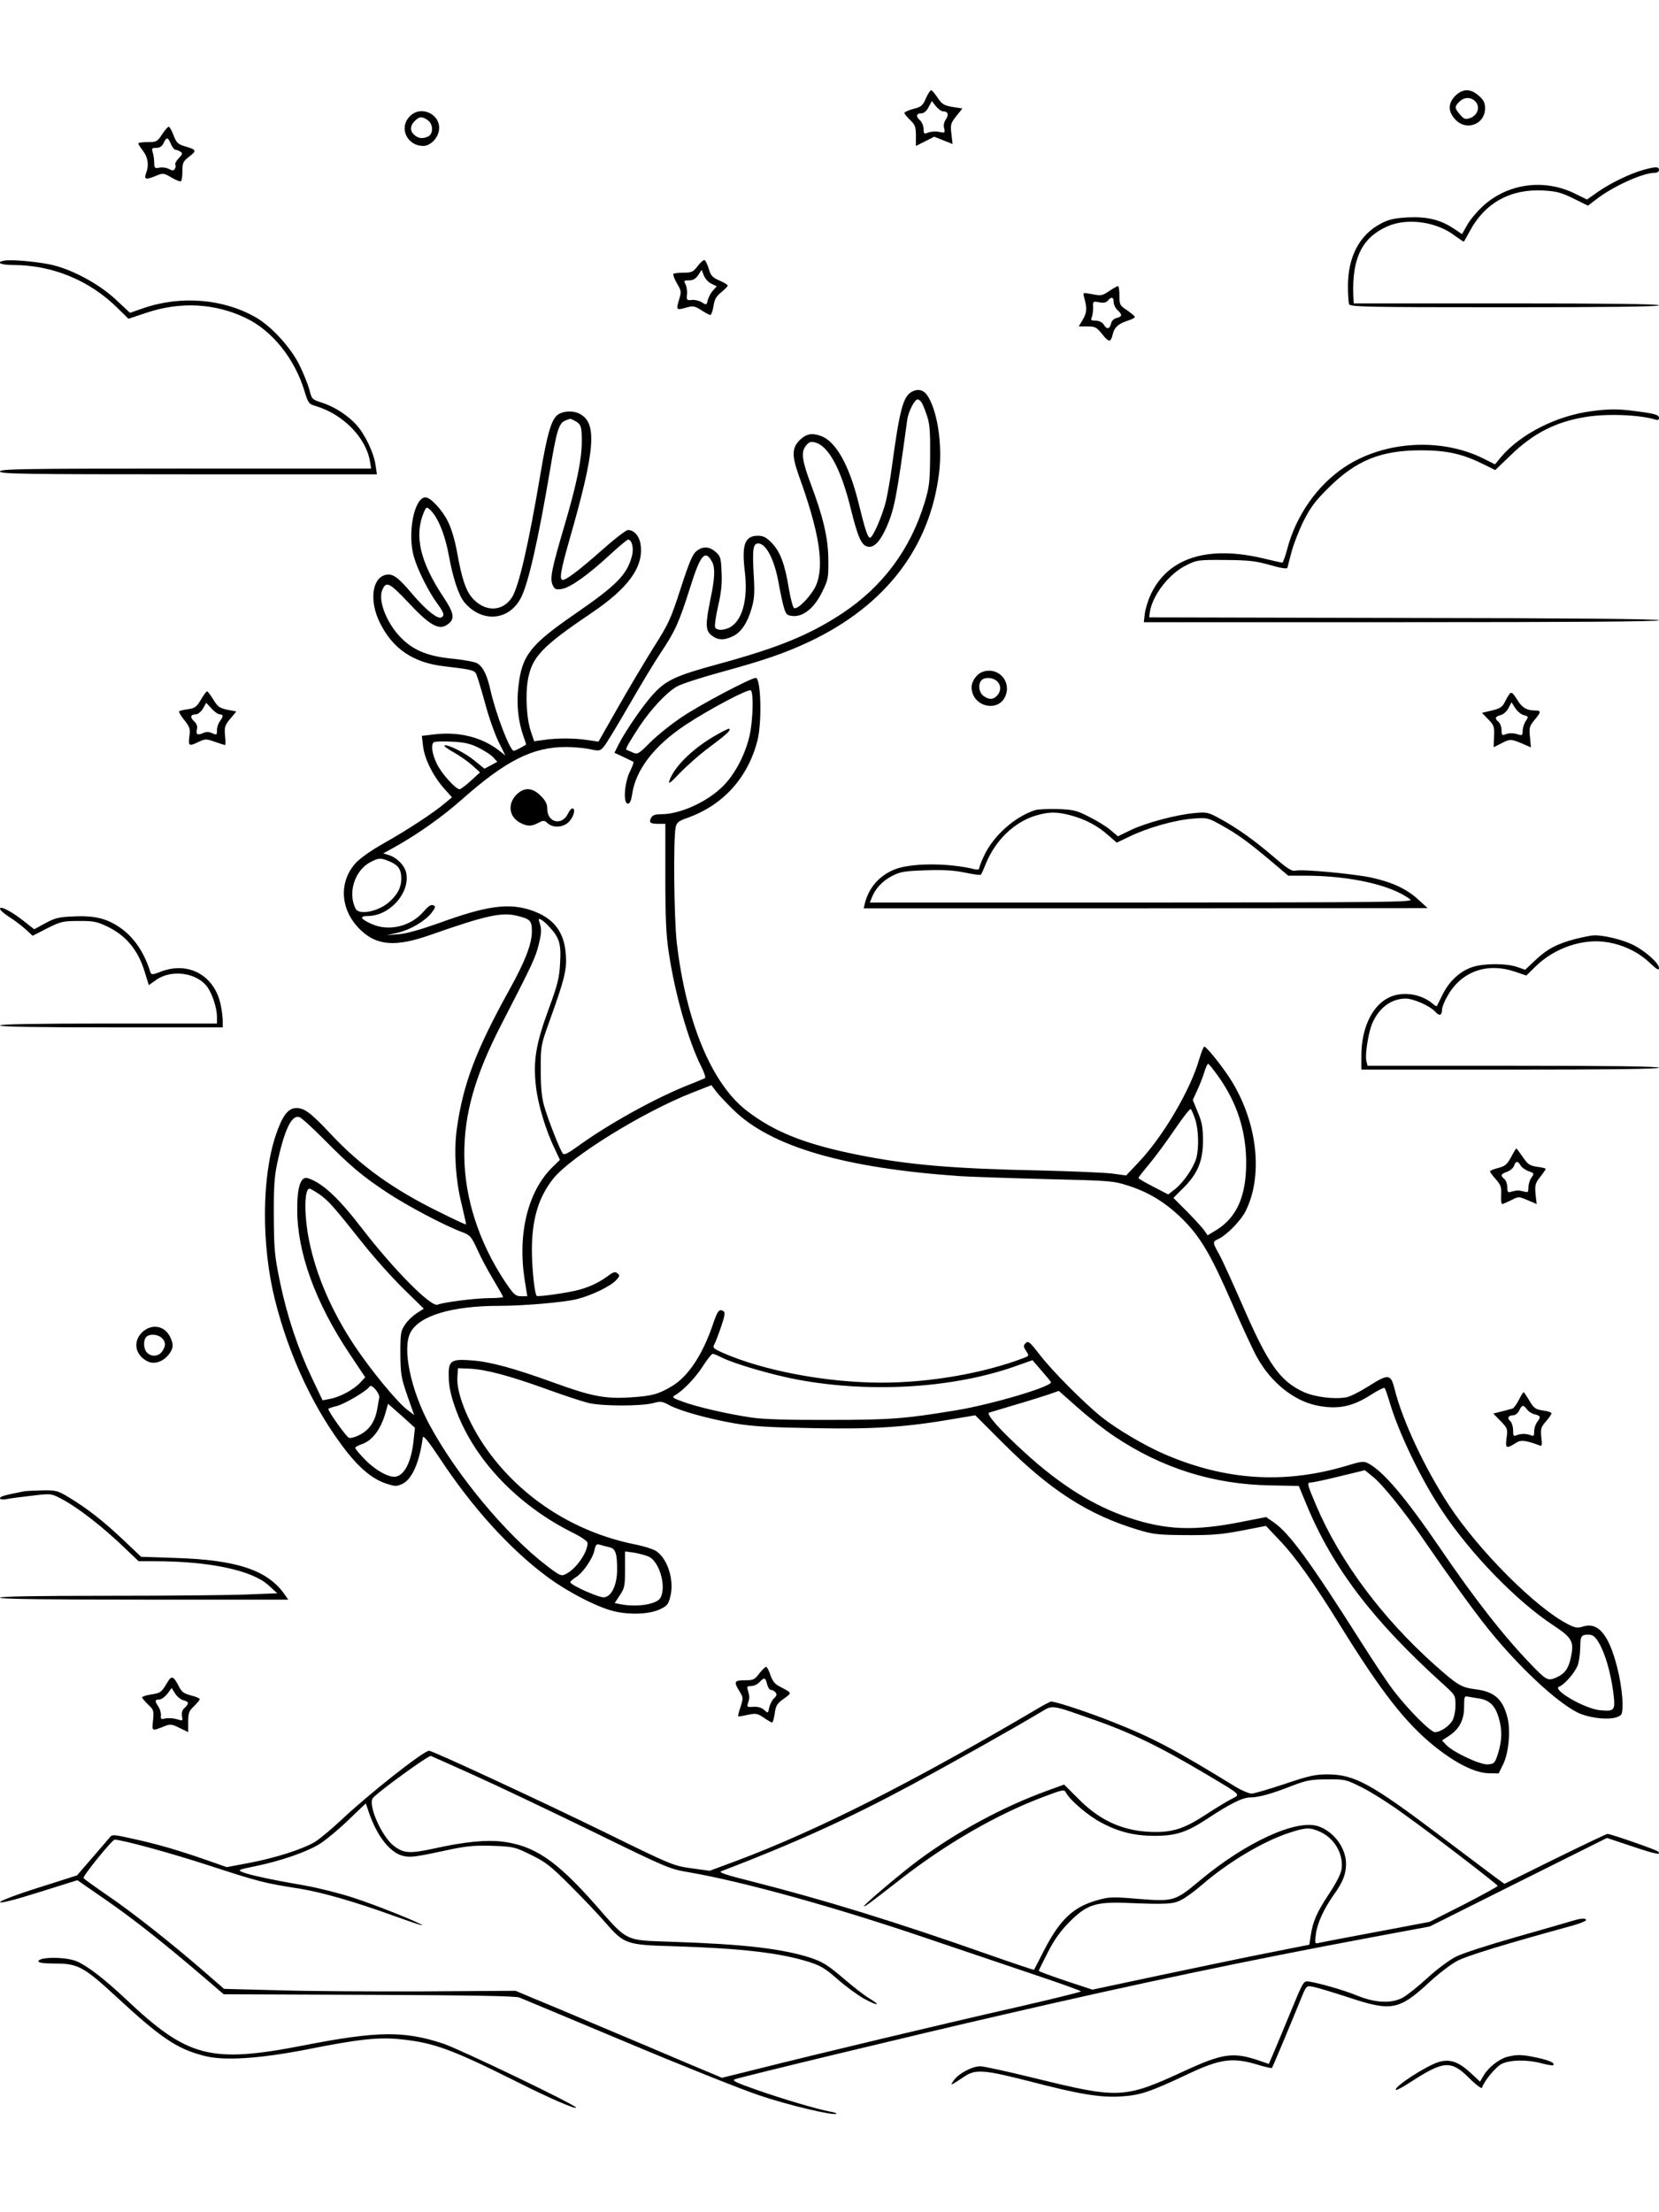 <?xml version="1.0" standalone="no"?>
<!DOCTYPE svg PUBLIC "-//W3C//DTD SVG 20010904//EN"
 "http://www.w3.org/TR/2001/REC-SVG-20010904/DTD/svg10.dtd">
<svg version="1.0" xmlns="http://www.w3.org/2000/svg"
 width="864pt" height="1152pt" viewBox="0 0 864 1152"
 preserveAspectRatio="xMidYMid meet">

<g transform="translate(0,1152) scale(0.1,-0.1)"
fill="#000000" stroke="none">
<path d="M4822 11008 c-16 -38 -25 -45 -65 -55 -26 -7 -47 -17 -47 -21 0 -5
14 -21 30 -37 26 -25 30 -36 30 -82 l0 -53 48 24 47 24 48 -19 48 -19 -6 52
c-6 49 -4 56 25 93 l32 40 -51 8 c-45 8 -55 14 -78 48 -14 21 -29 39 -34 39
-4 0 -17 -19 -27 -42z m90 -68 c25 0 31 -17 14 -42 -10 -13 -13 -31 -9 -46 6
-24 4 -25 -26 -19 -17 4 -42 2 -56 -3 -23 -9 -25 -7 -25 19 0 15 -9 36 -20 46
-22 20 -18 35 10 35 12 0 26 13 36 32 l17 32 21 -27 c12 -15 29 -27 38 -27z"/>
<path d="M7579 11021 c-38 -39 -39 -80 -1 -122 57 -64 156 -27 156 57 0 29 -7
43 -32 65 -43 39 -84 38 -123 0z m106 -31 c25 -28 10 -71 -29 -85 -25 -8 -31
-6 -52 18 -29 34 -30 41 -4 67 26 26 62 26 85 0z"/>
<path d="M2135 10915 c-60 -59 -16 -155 70 -155 35 0 75 39 81 81 13 82 -92
134 -151 74z m93 -21 c28 -20 30 -69 3 -84 -28 -14 -52 -12 -73 7 -24 21 -23
48 2 73 24 24 38 25 68 4z"/>
<path d="M844 10820 c-25 -38 -30 -40 -75 -40 -27 0 -49 -3 -49 -7 0 -3 11
-21 25 -39 26 -34 32 -75 15 -118 -11 -31 0 -33 54 -11 35 15 39 14 80 -10 23
-14 46 -22 49 -18 4 3 7 28 7 53 0 43 4 50 36 75 40 30 37 36 -23 53 -36 11
-44 18 -59 57 -9 25 -21 45 -25 45 -5 0 -21 -18 -35 -40z m46 -50 c7 -16 18
-30 24 -30 6 0 18 -5 26 -10 12 -8 11 -13 -9 -34 -13 -13 -21 -28 -18 -33 3
-5 2 -15 -2 -22 -7 -10 -13 -11 -31 -1 -12 7 -35 10 -49 7 -25 -5 -27 -3 -28
26 0 18 -4 42 -8 55 -6 19 -4 22 19 22 18 0 30 8 38 25 15 33 23 32 38 -5z"/>
<path d="M8558 10635 c-67 -18 -170 -68 -236 -114 l-57 -40 -61 30 c-163 81
-355 54 -485 -68 -28 -26 -64 -69 -78 -95 l-27 -47 -45 30 c-68 45 -138 62
-238 57 -67 -4 -97 -10 -137 -31 -113 -58 -174 -173 -174 -327 0 -43 3 -85 6
-94 6 -14 86 -16 810 -16 529 0 804 3 804 10 0 7 -272 10 -795 10 l-795 0 -2
43 c-7 193 46 300 177 358 103 46 256 25 351 -48 26 -19 47 -33 48 -31 2 2 15
26 31 55 78 146 211 220 381 211 70 -4 94 -10 159 -42 l75 -37 38 29 c87 69
246 142 309 142 14 0 23 6 23 15 0 18 -18 18 -82 0z"/>
<path d="M23 10163 c-49 -9 -20 -23 46 -23 203 0 398 -80 543 -224 l57 -56 93
31 c177 60 358 50 518 -27 137 -65 254 -211 305 -378 20 -66 23 -70 61 -81
142 -43 261 -165 281 -289 l6 -36 -967 0 c-852 0 -966 -2 -966 -15 0 -13 116
-15 981 -15 l982 0 -7 47 c-8 63 -55 161 -100 211 -46 50 -115 95 -182 116
-49 16 -51 18 -63 68 -8 28 -31 86 -53 130 -45 89 -143 197 -222 243 -169 99
-393 118 -590 50 l-69 -24 -75 70 c-90 84 -238 162 -347 183 -77 15 -197 25
-232 19z"/>
<path d="M3634 10135 c-24 -31 -31 -35 -74 -35 -25 0 -50 -3 -53 -6 -3 -4 5
-26 18 -49 24 -40 24 -44 11 -88 -16 -52 -14 -54 44 -37 30 8 39 6 72 -15 21
-14 42 -25 47 -25 5 0 13 20 17 46 5 35 14 51 40 72 19 15 34 31 34 35 0 4
-19 16 -43 26 -36 16 -45 25 -55 59 -7 23 -17 44 -22 47 -5 3 -21 -10 -36 -30z
m72 -93 l27 -13 -20 -22 c-11 -12 -23 -34 -27 -50 -6 -26 -7 -27 -31 -11 -13
8 -37 14 -52 12 -26 -3 -28 -1 -25 29 2 18 -2 41 -8 53 -10 18 -8 20 18 20 21
0 35 8 48 27 l18 28 12 -31 c7 -16 25 -36 40 -42z"/>
<path d="M5776 10004 c-35 -24 -42 -25 -88 -16 -48 9 -49 9 -43 -12 17 -60 16
-83 -5 -119 l-22 -37 45 0 c41 0 48 -4 77 -40 35 -44 45 -44 55 -1 8 36 29 55
78 71 20 6 37 15 37 19 0 5 -18 20 -40 35 -38 25 -40 29 -40 76 0 28 -3 50 -8
50 -4 0 -25 -12 -46 -26z m24 -57 c0 -13 9 -32 20 -42 26 -24 25 -33 -4 -41
-15 -3 -27 -15 -30 -30 -8 -29 -22 -31 -38 -4 -8 12 -24 20 -41 20 -24 0 -28
3 -21 18 4 9 7 32 7 50 -2 33 -1 34 31 28 23 -5 37 -2 46 9 18 22 30 18 30 -8z"/>
<path d="M4747 9479 c-44 -26 -62 -94 -102 -389 -8 -63 -23 -144 -31 -180 -19
-76 -68 -190 -83 -190 -12 0 -25 39 -61 186 -48 192 -117 315 -193 343 -45 17
-75 13 -107 -16 -46 -42 -48 -82 -10 -189 108 -298 134 -469 90 -572 -23 -52
-93 -126 -114 -119 -6 2 -18 46 -27 98 -21 131 -45 194 -88 240 -30 31 -45 39
-74 39 -68 0 -85 -46 -68 -187 16 -132 -8 -237 -64 -281 -32 -25 -83 -29 -91
-8 -3 8 4 58 16 110 16 69 21 117 18 176 -3 75 -6 84 -31 106 -34 29 -66 31
-100 4 -20 -16 -38 -58 -82 -194 -52 -161 -63 -185 -144 -312 -48 -77 -131
-217 -185 -312 l-99 -174 -56 8 c-70 11 -161 11 -227 1 l-52 -7 -16 47 c-24
68 -31 197 -16 277 22 116 73 170 332 345 188 127 268 236 255 349 -5 48 -33
82 -67 82 -9 0 -69 -46 -131 -101 -116 -103 -189 -159 -208 -159 -19 0 -12 46
34 207 135 470 147 610 54 658 -35 19 -90 15 -117 -7 -31 -26 -53 -100 -87
-304 -63 -372 -112 -583 -147 -642 -49 -80 -145 -81 -211 -3 -32 39 -52 99
-76 232 -12 67 -30 127 -49 165 -30 60 -90 124 -116 124 -59 0 -96 -189 -60
-311 20 -69 76 -180 120 -240 36 -49 41 -64 23 -74 -18 -12 -83 40 -152 122
-74 88 -103 109 -140 99 -70 -17 -84 -137 -29 -248 67 -137 175 -210 338 -228
138 -16 153 -20 164 -39 5 -11 26 -79 46 -152 19 -73 52 -164 71 -203 l35 -70
-36 28 c-91 69 -211 98 -341 81 l-58 -7 6 -52 c7 -65 51 -155 108 -220 l43
-48 -35 -29 c-57 -49 -197 -141 -318 -209 -71 -40 -128 -81 -151 -107 -88
-100 -77 -245 27 -345 86 -83 184 -90 363 -27 291 102 374 121 457 99 65 -16
73 -25 73 -81 0 -64 -36 -157 -115 -299 -176 -318 -243 -493 -276 -729 -16
-114 -6 -272 26 -395 13 -55 23 -101 22 -102 -2 -2 -66 28 -142 66 -236 116
-405 237 -560 402 -105 112 -139 138 -181 138 -44 0 -74 -41 -108 -142 -73
-217 -75 -571 -5 -853 75 -302 210 -586 379 -800 70 -87 133 -138 202 -161 47
-15 53 -15 84 -1 50 24 89 113 106 242 2 13 30 -21 89 -110 167 -253 358 -465
552 -611 106 -80 269 -165 357 -185 81 -19 179 -15 233 9 40 18 47 26 57 64
23 83 -10 196 -70 239 -14 11 -68 28 -120 38 -299 62 -563 227 -743 464 -106
139 -181 313 -175 405 l3 47 56 -2 c84 -3 206 -35 395 -103 93 -34 196 -68
229 -76 72 -17 271 -17 335 -1 40 11 49 10 85 -10 56 -30 198 -70 340 -95 96
-16 179 -21 415 -25 313 -6 477 5 727 48 l112 19 143 -143 c249 -249 444 -374
704 -453 80 -24 105 -27 249 -28 131 -1 184 3 289 23 l129 25 71 -75 c80 -83
179 -222 316 -444 214 -346 341 -508 491 -629 110 -88 210 -138 281 -140 l53
-1 23 47 c29 57 40 176 23 243 -25 99 -69 137 -172 149 -69 9 -90 22 -209 128
-272 243 -490 536 -613 823 -50 117 -52 125 -30 125 10 0 77 14 149 32 l132
32 42 -34 c50 -40 165 -182 265 -329 127 -185 256 -364 332 -459 159 -198 354
-381 467 -439 58 -29 164 -42 209 -24 25 10 27 14 27 73 0 35 -9 101 -19 148
-44 198 -103 277 -187 250 -27 -9 -39 -8 -76 11 -166 83 -468 385 -624 624
-125 192 -240 438 -280 598 -21 84 -31 85 -139 17 -43 -27 -94 -53 -112 -56
-63 -12 -165 1 -223 27 -124 57 -185 144 -317 447 -52 119 -107 240 -123 269
-36 64 -36 67 -5 81 43 20 116 94 142 145 90 180 64 448 -67 668 -39 67 -136
189 -148 189 -4 0 -16 -30 -27 -67 -45 -158 -187 -400 -314 -534 l-66 -70 -75
10 c-41 5 -210 12 -375 16 -449 9 -686 29 -945 81 -275 55 -437 119 -581 230
-182 140 -316 462 -364 872 -15 127 -19 547 -6 605 5 23 15 32 58 47 188 66
318 209 368 405 24 96 18 325 -9 325 -25 0 -287 -138 -382 -202 -55 -36 -129
-96 -166 -132 -64 -64 -67 -66 -94 -54 -16 7 -30 13 -32 14 -6 4 17 43 70 124
60 89 138 173 193 205 22 13 124 46 226 74 230 63 335 99 465 160 396 188 628
490 675 881 18 149 -10 326 -63 403 -20 28 -50 34 -81 16z m50 -51 c6 -7 19
-38 29 -68 16 -45 19 -83 18 -210 -1 -138 -4 -165 -28 -245 -74 -245 -218
-439 -431 -580 -169 -111 -329 -177 -640 -262 -225 -61 -277 -85 -343 -158
-51 -55 -146 -193 -181 -263 l-21 -42 47 -22 c27 -13 50 -24 52 -25 3 -2 -6
-26 -20 -54 -28 -61 -34 -164 -9 -164 10 0 17 15 22 48 18 128 115 254 278
362 119 79 326 189 340 180 15 -9 12 -149 -5 -230 -21 -98 -76 -206 -139 -268
-82 -83 -224 -147 -322 -147 -32 0 -46 -5 -53 -19 -13 -24 -5 -31 38 -31 l36
0 0 -277 c0 -212 4 -305 18 -394 32 -215 102 -459 168 -591 16 -31 25 -59 21
-62 -4 -2 -43 -19 -87 -36 -172 -68 -419 -205 -577 -320 -50 -36 -69 -46 -77
-37 -15 19 -79 182 -98 251 -12 42 -17 100 -17 186 0 122 1 128 43 245 81 225
93 273 88 350 -7 122 -63 195 -181 235 -117 39 -231 24 -480 -67 -96 -34 -170
-55 -210 -58 l-61 -5 57 13 c67 16 141 60 176 104 21 29 22 33 8 39 -12 5 -27
-6 -51 -34 -67 -77 -181 -104 -271 -63 -58 26 -64 41 -17 41 112 1 218 119
199 222 -7 39 -47 81 -90 95 l-30 9 65 36 c119 67 243 155 347 247 227 201
367 271 539 271 39 0 96 -5 124 -11 50 -11 54 -10 74 13 12 14 70 110 130 214
60 104 135 229 168 278 73 109 93 153 152 339 53 170 78 198 114 130 16 -31
14 -84 -9 -193 -27 -132 -26 -164 6 -189 32 -25 64 -27 111 -4 43 20 76 70 98
147 14 48 16 81 10 177 -7 129 -3 159 24 159 41 0 85 -86 106 -206 9 -49 21
-107 28 -129 11 -36 16 -40 47 -43 54 -4 112 43 152 126 31 63 33 73 32 167
-1 115 -27 224 -93 399 -45 121 -50 163 -23 196 15 18 24 22 47 16 70 -18 135
-138 186 -346 36 -145 55 -189 86 -196 33 -9 64 23 97 94 44 99 55 157 111
567 6 42 38 105 54 105 5 0 13 -6 18 -12z m-1804 -99 c33 -18 37 -28 37 -107
0 -94 -27 -225 -90 -438 -67 -227 -77 -276 -62 -310 11 -23 17 -26 48 -21 44
7 138 74 249 177 48 44 91 80 96 80 20 0 31 -46 20 -86 -26 -97 -79 -151 -295
-300 -235 -162 -278 -217 -296 -378 -11 -91 -2 -180 26 -260 8 -21 14 -40 14
-42 0 -4 -57 -34 -64 -34 -20 0 -92 187 -121 313 -18 81 -38 122 -68 142 -12
8 -67 18 -122 24 -124 11 -200 39 -262 96 -80 71 -136 200 -113 260 20 51 37
43 136 -62 107 -115 158 -146 200 -118 45 29 42 58 -18 148 -120 181 -151 316
-102 436 14 32 15 33 33 17 41 -37 79 -130 99 -241 21 -117 51 -206 81 -242
91 -108 234 -96 295 26 38 74 90 304 151 666 34 204 46 242 79 255 28 11 24
12 49 -1z m-502 -1702 c30 -15 65 -37 77 -50 l22 -24 -33 -18 -34 -18 -54 44
c-50 41 -144 87 -155 76 -3 -2 20 -19 51 -36 30 -17 73 -47 95 -67 l40 -36
-48 -44 c-26 -24 -52 -43 -58 -44 -21 0 -97 84 -120 135 -24 50 -30 95 -16
109 4 5 46 6 93 4 67 -3 97 -10 140 -31z m-464 -592 c47 -20 62 -41 63 -88 0
-48 -19 -85 -64 -125 -56 -49 -157 -69 -174 -34 -42 82 -5 199 76 242 45 23
53 24 99 5z m834 -342 c52 -55 62 -88 56 -187 -4 -79 -12 -111 -60 -242 -66
-179 -81 -269 -66 -400 10 -93 51 -230 98 -326 l27 -58 -38 -37 c-128 -125
-183 -345 -146 -585 l14 -88 -32 0 c-29 0 -38 8 -84 76 -136 205 -211 437
-212 659 -1 216 56 415 195 684 162 314 176 345 193 414 13 53 15 76 7 102
-10 31 -9 34 5 26 10 -5 29 -22 43 -38z m3483 -777 c98 -137 146 -285 146
-452 0 -172 -49 -283 -153 -348 l-48 -29 -16 24 c-9 13 -49 57 -89 98 l-73 73
51 51 c76 75 103 142 103 247 0 69 -5 97 -27 148 l-26 64 23 50 c13 28 30 71
37 95 7 23 16 43 20 43 4 0 27 -29 52 -64z m-2524 -176 c196 -192 581 -304
1185 -345 50 -3 248 -10 440 -15 336 -8 353 -9 430 -34 109 -35 195 -88 280
-171 96 -95 149 -184 261 -441 52 -121 111 -247 130 -281 73 -132 191 -227
312 -252 106 -22 184 -7 279 54 37 24 71 41 74 37 4 -4 16 -40 28 -80 47 -156
161 -394 269 -556 147 -223 389 -473 579 -598 103 -68 112 -86 93 -174 -13
-56 -32 -81 -78 -101 -41 -17 -50 -12 -128 69 -147 153 -293 340 -479 613
-176 258 -291 393 -368 434 -24 13 -36 12 -114 -12 -323 -96 -628 -77 -945 59
-103 44 -249 130 -330 194 -91 73 -261 243 -325 328 -50 64 -58 71 -71 58 -13
-13 -13 -18 2 -41 16 -25 16 -25 -11 -36 -209 -80 -490 -129 -742 -129 -286 0
-614 62 -826 155 -51 23 -55 27 -44 46 6 12 22 53 35 92 19 55 21 73 12 79
-22 14 -31 3 -54 -65 -54 -160 -129 -274 -214 -325 -72 -43 -106 -52 -221 -59
-128 -8 -200 6 -395 77 -213 77 -332 109 -429 116 -108 8 -121 -1 -118 -89 0
-42 11 -94 31 -150 91 -266 318 -509 610 -656 49 -24 82 -47 82 -56 0 -49 -58
-133 -112 -161 -25 -13 -30 -11 -100 42 -212 162 -469 471 -611 734 -98 182
-143 397 -100 480 46 89 216 140 464 140 126 0 335 18 404 35 75 19 173 66
203 98 20 21 21 26 8 36 -12 10 -21 8 -48 -12 -44 -33 -91 -56 -147 -72 -49
-15 -220 -40 -226 -33 -11 10 -25 146 -25 238 0 160 34 275 111 372 91 114
465 346 724 448 l100 39 24 -32 c13 -18 54 -61 91 -97z m2404 -47 c18 -53 21
-150 6 -205 -14 -48 -66 -125 -110 -160 l-36 -28 -77 40 c-43 22 -78 42 -78
46 0 3 25 35 56 72 31 37 90 117 132 179 42 62 80 110 84 108 4 -3 14 -26 23
-52z m-4538 -105 c135 -137 201 -193 330 -278 104 -69 301 -173 388 -205 45
-17 50 -23 82 -92 18 -41 56 -112 84 -158 27 -45 50 -86 50 -89 0 -3 -33 -6
-72 -6 -71 0 -237 -21 -269 -34 -34 -14 -228 182 -393 396 -124 162 -209 240
-284 263 -36 10 -55 -47 -54 -165 0 -223 95 -484 272 -749 l82 -123 -28 -30
c-34 -36 -106 -74 -157 -83 l-37 -7 -54 113 c-74 155 -131 325 -168 504 -28
136 -31 168 -32 340 -1 148 3 208 17 274 38 178 75 255 115 244 11 -2 68 -55
128 -115z m-20 -289 c48 -35 73 -64 224 -254 56 -71 151 -177 210 -235 l107
-105 -36 -23 c-20 -13 -48 -39 -61 -59 -23 -34 -25 -45 -25 -152 1 -107 4
-124 36 -218 l36 -102 -39 30 c-55 44 -188 206 -270 329 -120 180 -201 367
-238 549 -27 132 -26 271 2 271 5 0 29 -14 54 -31z m2092 -848 c66 -33 264
-91 399 -116 384 -71 820 -43 1144 75 l76 27 44 -51 c25 -28 48 -56 52 -63 13
-21 -301 -115 -493 -147 -267 -44 -341 -50 -660 -50 -208 -1 -346 3 -405 12
-124 18 -288 56 -360 83 -52 19 -57 23 -40 33 42 24 106 90 145 151 23 36 46
65 52 65 5 0 25 -8 46 -19z m-1783 -211 c-2 -8 -6 -33 -10 -55 -11 -66 -40
-109 -88 -135 -24 -13 -51 -21 -60 -17 -14 5 -107 136 -107 150 0 3 19 9 43
15 43 11 158 79 172 102 10 16 56 -39 50 -60z m3829 -200 c248 -166 516 -250
811 -255 l149 -3 41 -99 c136 -328 345 -603 713 -935 61 -55 62 -57 62 -108 0
-30 -7 -64 -16 -80 -19 -31 -63 -60 -91 -60 -23 0 -141 119 -216 217 -30 39
-105 152 -167 250 -269 424 -374 568 -456 625 l-40 28 -128 -25 c-247 -49
-392 -43 -585 21 -183 61 -357 169 -542 338 -131 119 -207 204 -187 210 7 2
67 20 133 40 66 19 145 44 175 54 l54 19 101 -89 c55 -49 140 -116 189 -148z
m-3650 -20 c-12 -117 -51 -190 -101 -190 -38 0 -103 38 -155 92 -26 27 -48 53
-48 58 0 5 15 13 33 19 57 19 102 80 126 169 l12 42 70 -62 70 -63 -7 -65z
m1019 -557 c33 -7 41 -32 41 -119 -1 -78 -29 -138 -68 -142 -26 -3 -176 64
-176 79 0 4 13 15 28 25 36 21 90 99 98 142 6 28 10 33 28 28 12 -4 33 -9 49
-13z m203 -48 c57 -23 96 -155 64 -215 -18 -34 -121 -51 -208 -34 l-31 6 27
41 c25 37 27 49 27 134 l0 94 45 -6 c25 -4 59 -13 76 -20z m4951 -450 c33 -57
60 -151 74 -251 13 -102 10 -107 -68 -100 -79 7 -253 108 -213 123 31 12 88
80 99 118 6 22 11 63 11 92 0 54 7 63 50 60 17 -1 31 -14 47 -42z m-622 -290
c53 -9 82 -38 100 -99 19 -64 18 -117 -3 -186 -16 -51 -20 -55 -52 -58 -39 -4
-182 63 -219 102 l-21 23 37 24 c53 35 78 82 78 151 0 52 1 57 20 53 11 -2 38
-7 60 -10z"/>
<path d="M3719 7686 c-119 -70 -211 -163 -234 -235 -5 -17 12 -3 55 43 35 36
104 98 156 136 90 67 111 87 102 95 -2 3 -38 -15 -79 -39z"/>
<path d="M2689 7381 c-47 -48 -38 -116 21 -146 37 -19 57 -19 94 0 26 14 31
14 48 -2 30 -27 86 -22 114 11 24 27 32 66 15 66 -6 0 -16 -12 -23 -27 -31
-65 -108 -47 -108 25 0 25 -8 42 -34 68 -44 44 -86 46 -127 5z"/>
<path d="M8290 9379 c-182 -23 -371 -119 -472 -238 l-32 -39 -56 28 c-221 112
-517 95 -724 -40 -146 -96 -257 -255 -303 -432 -10 -37 -21 -68 -25 -68 -4 0
-44 9 -90 20 -297 73 -507 6 -596 -188 -14 -30 -27 -74 -30 -98 l-5 -44 1342
0 c884 0 1341 3 1341 10 0 7 -454 11 -1327 12 l-1328 3 3 25 c12 88 100 203
191 247 54 27 62 28 201 27 123 -1 159 -5 233 -26 60 -17 90 -22 92 -14 1 6
11 43 21 81 10 39 38 111 62 160 37 73 61 106 131 175 144 143 273 195 481
195 137 0 219 -19 331 -75 l56 -28 79 76 c119 116 237 176 394 201 110 18 281
11 361 -14 13 -4 19 -2 19 9 0 16 -20 22 -130 36 -86 11 -129 11 -220 -1z"/>
<path d="M5114 8020 c-28 -11 -54 -48 -54 -78 0 -105 147 -137 179 -39 26 78
-49 148 -125 117z m78 -47 c22 -20 23 -51 1 -75 -20 -22 -42 -23 -71 -2 -24
17 -30 62 -10 82 17 17 58 15 80 -5z"/>
<path d="M1046 7876 c-22 -37 -31 -44 -66 -49 -23 -3 -44 -8 -47 -11 -3 -3 9
-24 27 -46 29 -37 32 -46 26 -86 -6 -49 -2 -52 49 -27 34 16 39 16 84 0 27 -9
51 -17 53 -17 3 0 3 22 0 49 -4 45 -1 54 27 88 l32 38 -47 9 c-41 9 -51 16
-73 53 -14 23 -29 43 -33 43 -3 0 -18 -20 -32 -44z m98 -76 c20 0 20 -11 1
-36 -8 -10 -15 -31 -15 -46 0 -26 -2 -27 -25 -16 -18 8 -31 8 -49 0 -29 -13
-37 -6 -30 22 3 14 -2 28 -15 40 -23 21 -19 36 9 36 10 0 27 13 37 30 l17 30
28 -30 c15 -17 34 -30 42 -30z"/>
<path d="M7863 7908 c-6 -7 -18 -27 -26 -44 -13 -26 -26 -34 -68 -44 l-51 -12
33 -34 c30 -31 32 -38 30 -89 l-2 -56 42 21 c44 23 50 22 113 -5 l39 -17 -5
54 c-5 48 -3 56 23 88 35 41 36 50 7 50 -47 0 -71 14 -97 57 -21 34 -30 41
-38 31z m73 -112 c25 -7 25 -8 10 -31 -9 -13 -16 -36 -16 -51 0 -23 -3 -25
-22 -19 -30 9 -49 9 -70 0 -15 -6 -18 -2 -18 23 0 16 -7 35 -15 42 -22 18 -19
29 10 36 15 4 33 20 41 37 l16 30 19 -30 c11 -17 31 -34 45 -37z"/>
<path d="M5390 7301 c-105 -34 -216 -133 -264 -235 -14 -30 -26 -60 -26 -66 0
-8 -9 -10 -22 -7 -140 35 -341 34 -425 -3 -76 -33 -129 -94 -149 -175 l-6 -25
1468 0 1469 1 -48 44 c-61 56 -136 91 -245 115 -95 20 -362 45 -397 36 -17 -4
-42 12 -107 68 -105 90 -192 152 -281 201 -66 36 -72 37 -136 31 -97 -9 -251
-50 -331 -88 l-68 -33 -39 33 c-21 18 -71 49 -112 69 -66 34 -82 37 -165 40
-50 1 -102 -1 -116 -6z m183 -26 c76 -20 142 -54 197 -103 l46 -40 69 33 c96
46 235 85 327 92 74 6 78 5 145 -32 84 -46 141 -87 260 -187 l92 -78 86 0
c236 0 453 -49 550 -124 18 -14 -116 -15 -1397 -16 l-1418 0 10 25 c18 47 55
87 105 113 44 23 65 26 176 30 91 3 147 0 204 -12 43 -9 80 -14 83 -11 3 2 15
29 27 59 48 118 144 212 253 247 71 22 112 23 185 4z"/>
<path d="M0 6788 c0 -7 21 -26 48 -43 26 -16 64 -45 85 -64 l37 -34 76 39 c70
35 82 38 162 38 75 1 96 -3 147 -27 100 -47 164 -123 199 -239 l21 -68 38 27
c80 57 213 38 267 -37 27 -38 50 -111 50 -157 l0 -33 -565 0 c-370 0 -565 -3
-565 -10 0 -7 200 -10 580 -10 l580 0 0 35 c0 18 -5 56 -11 84 -32 151 -167
226 -309 172 -47 -18 -52 -18 -57 -3 -31 100 -83 177 -150 226 -72 52 -137 69
-246 64 -80 -3 -100 -8 -150 -35 l-59 -32 -51 40 c-65 52 -127 84 -127 67z"/>
<path d="M8203 6630 c-94 -25 -146 -52 -208 -111 l-52 -49 -43 15 c-55 19
-174 19 -232 -1 -64 -21 -120 -73 -154 -141 -16 -32 -30 -60 -31 -62 -2 -2
-11 3 -20 11 -65 56 -169 69 -240 28 -82 -46 -133 -161 -133 -296 l0 -74 775
0 c510 0 775 3 775 10 0 7 -260 10 -759 10 l-759 0 -6 25 c-8 31 10 145 29
192 35 84 99 132 175 133 41 0 127 -38 154 -68 22 -25 36 -20 36 11 0 12 13
45 30 73 72 126 205 173 350 124 l59 -20 50 49 c99 96 248 146 374 124 84 -14
163 -53 220 -108 36 -34 47 -40 47 -26 0 26 -76 93 -140 123 -55 26 -150 49
-199 47 -14 0 -58 -9 -98 -19z"/>
<path d="M7870 5495 c-21 -39 -32 -48 -67 -57 -24 -6 -43 -14 -43 -18 0 -4 14
-23 30 -41 26 -29 30 -41 28 -82 -2 -26 1 -47 5 -47 4 0 25 9 47 20 39 20 39
20 86 0 l47 -20 -6 52 c-4 47 -1 57 24 89 16 20 29 39 29 42 0 3 -20 8 -45 11
-39 6 -49 13 -75 52 -17 24 -32 44 -33 44 -1 0 -14 -20 -27 -45z m49 -44 c6
-10 25 -24 42 -30 29 -10 30 -11 15 -33 -9 -12 -16 -35 -16 -51 0 -26 -3 -28
-22 -22 -13 3 -27 6 -33 6 -5 0 -20 -3 -32 -6 -20 -7 -23 -4 -23 23 0 16 -7
35 -15 42 -22 18 -19 27 14 38 16 6 32 20 36 31 8 26 21 27 34 2z"/>
<path d="M739 4581 c-48 -48 -35 -118 29 -150 33 -17 77 -4 107 31 29 34 31
57 10 98 -30 59 -98 68 -146 21z m103 -28 c22 -20 23 -42 2 -71 -18 -26 -56
-29 -78 -6 -19 18 -21 65 -4 82 17 17 58 15 80 -5z"/>
<path d="M7910 4230 c-12 -23 -26 -43 -33 -45 -7 -2 -32 -9 -56 -15 l-44 -11
38 -39 c36 -37 38 -41 31 -89 -7 -55 -2 -57 52 -23 22 15 51 11 120 -15 13 -5
14 1 9 43 -4 43 -2 52 24 82 16 18 29 37 29 42 0 5 -20 12 -45 15 -39 6 -47
12 -70 51 -14 24 -28 44 -30 44 -3 0 -14 -18 -25 -40z m42 -49 c8 -11 26 -23
41 -26 31 -8 33 -14 12 -41 -8 -10 -15 -32 -15 -48 0 -23 -3 -27 -17 -20 -10
4 -27 7 -38 7 -11 0 -28 -3 -37 -7 -15 -7 -18 -3 -18 27 0 19 -7 40 -15 47
-18 15 -10 30 16 30 11 0 24 11 31 25 14 30 22 31 40 6z"/>
<path d="M125 3754 c-103 -20 -125 -27 -125 -36 0 -6 13 -8 32 -5 18 4 78 12
133 18 97 12 101 11 145 -11 91 -46 227 -151 353 -274 l59 -56 86 0 c282 0
503 -47 589 -124 l47 -43 -154 -6 c-84 -4 -409 -7 -722 -7 -372 0 -568 -3
-568 -10 0 -7 257 -10 751 -10 l750 0 -20 29 c-89 125 -248 178 -566 188
l-180 6 -95 90 c-102 96 -184 161 -282 220 -58 35 -67 37 -137 36 -42 -1 -85
-3 -96 -5z"/>
<path d="M3954 2805 c-24 -32 -31 -35 -75 -35 -55 0 -59 -7 -28 -57 20 -32 20
-36 6 -81 -9 -25 -14 -48 -13 -50 2 -1 24 2 50 8 43 9 50 8 84 -15 20 -14 40
-25 43 -25 4 0 10 21 14 48 5 40 12 51 47 76 44 32 46 28 -26 66 -20 10 -34
28 -44 58 -7 23 -18 42 -22 42 -5 0 -21 -16 -36 -35z m41 -55 c4 -16 12 -30
20 -30 7 0 18 -6 24 -13 8 -11 6 -18 -8 -31 -10 -9 -21 -31 -25 -48 -6 -31 -6
-31 -27 -12 -13 12 -32 17 -55 16 -33 -3 -35 -1 -28 20 8 26 8 34 -1 66 -6 19
-4 22 17 22 14 0 33 9 43 20 25 27 32 25 40 -10z"/>
<path d="M871 2758 c-30 -51 -36 -55 -85 -62 -25 -4 -46 -11 -46 -15 0 -4 14
-20 31 -37 29 -27 31 -32 26 -83 -6 -58 -8 -57 60 -30 29 12 38 11 78 -9 l45
-22 0 53 c0 46 4 57 30 82 17 16 30 32 30 37 0 4 -20 13 -45 19 -38 10 -49 18
-65 50 -27 52 -37 55 -59 17z m84 -92 c30 -8 31 -17 6 -40 -12 -11 -16 -25
-13 -43 4 -24 3 -25 -19 -18 -28 9 -58 10 -79 4 -11 -3 -14 3 -12 19 1 13 -5
33 -13 45 -20 29 -19 37 5 37 11 0 29 14 42 30 l22 30 18 -29 c10 -16 30 -32
43 -35z"/>
<path d="M5410 2626 c-664 -391 -1151 -637 -1574 -796 l-140 -52 -95 13 c-94
13 -104 17 -446 185 -341 167 -900 426 -920 427 -28 1 -314 -225 -455 -358
-53 -50 -117 -103 -142 -118 -66 -38 -204 -82 -340 -108 l-117 -22 -103 36
c-143 50 -254 83 -383 111 -106 24 -111 24 -125 6 -8 -10 -50 -58 -92 -107
l-77 -89 -201 -64 c-112 -35 -200 -69 -200 -75 0 -8 75 11 202 51 l201 63 146
-101 c145 -100 309 -230 511 -403 l105 -90 755 -3 c530 -2 764 -6 785 -14 17
-7 264 -110 550 -230 285 -120 598 -245 695 -278 156 -53 394 -109 406 -97 3
2 -12 8 -33 11 -65 12 -242 64 -382 113 -103 36 -130 48 -115 55 26 11 934
230 1404 338 700 162 1267 281 1926 404 l290 54 462 231 461 230 132 -44 c122
-41 157 -48 133 -26 -10 9 -245 91 -262 91 -6 0 -129 -59 -274 -130 l-263
-130 -51 37 c-28 21 -159 120 -291 219 -353 266 -439 313 -577 314 -68 0 -98
-7 -226 -50 -81 -27 -159 -50 -172 -50 -13 0 -51 16 -84 36 -318 195 -429 254
-639 337 -134 53 -301 108 -321 106 -5 0 -34 -15 -64 -33z m260 -52 c218 -75
366 -147 615 -295 186 -111 177 -102 127 -128 -23 -12 -83 -48 -133 -81 -105
-69 -166 -90 -260 -90 -159 0 -285 54 -400 170 l-77 77 -88 -32 c-231 -84
-468 -212 -671 -362 -85 -63 -283 -230 -283 -239 0 -7 30 15 190 140 238 185
495 334 739 427 109 41 113 42 123 23 21 -39 118 -122 185 -156 90 -48 172
-68 275 -68 112 0 168 18 277 90 120 79 183 110 223 110 42 0 112 19 218 61
74 28 97 33 181 33 93 1 98 0 180 -41 47 -23 147 -86 222 -141 165 -118 486
-365 487 -373 0 -3 -80 -47 -177 -97 l-178 -90 -275 -52 c-151 -28 -286 -54
-299 -57 -24 -6 -24 -5 -18 45 7 56 41 131 94 206 47 66 63 106 63 161 0 82
-64 168 -145 195 -114 38 -379 -84 -619 -285 -127 -106 -135 -108 -322 -93
-128 11 -148 10 -205 -6 -129 -35 -199 -101 -284 -267 -26 -52 -49 -95 -50
-97 -1 -1 -103 33 -226 76 -496 175 -864 288 -1249 386 -125 31 -169 46 -155
51 386 148 664 274 993 451 204 110 518 286 677 381 57 34 51 35 245 -33z
m-3200 -299 c118 -53 395 -185 615 -292 395 -193 401 -196 510 -214 276 -48
751 -179 1230 -342 193 -65 452 -153 577 -195 125 -42 228 -79 228 -82 0 -3
-154 -41 -342 -84 -358 -81 -1046 -245 -1351 -322 l-177 -44 -188 79 c-103 44
-304 129 -447 189 -143 61 -300 127 -350 147 l-90 38 -485 -3 c-267 -1 -609 1
-759 6 l-274 7 -106 92 c-168 146 -376 310 -503 396 -64 44 -120 84 -123 89
-6 9 149 200 162 200 38 0 291 -69 493 -135 259 -84 284 -91 470 -120 117 -19
285 -67 495 -143 77 -28 141 -49 143 -48 6 7 -243 107 -362 145 -68 22 -179
50 -247 62 -158 27 -286 54 -324 69 -29 12 -27 13 60 31 135 27 279 77 343
119 31 20 98 75 147 123 l90 86 16 -47 c44 -128 114 -215 185 -228 38 -7 63
-3 249 37 79 16 124 20 212 17 108 -4 115 -6 200 -48 76 -37 103 -59 203 -159
64 -64 146 -150 183 -193 98 -112 108 -116 357 -123 352 -11 550 -34 701 -81
63 -20 88 -35 150 -90 41 -36 102 -81 137 -101 70 -39 97 -40 30 0 -24 14 -85
61 -137 106 -80 68 -107 85 -170 106 -145 47 -347 71 -717 83 -254 9 -231 -3
-404 194 -203 230 -317 307 -484 328 -85 10 -198 -1 -355 -36 -126 -27 -158
-26 -209 13 -64 48 -138 216 -110 250 25 31 291 224 302 219 6 -2 108 -48 226
-101z m4405 -294 c75 -34 122 -115 112 -193 -3 -25 -27 -72 -66 -131 -64 -97
-84 -143 -95 -218 l-7 -46 -212 -42 c-117 -23 -371 -76 -565 -117 l-353 -75
-139 46 c-77 26 -140 49 -140 52 0 3 21 46 47 96 33 66 66 111 112 158 90 90
135 105 291 100 218 -9 252 -7 295 17 22 11 69 46 105 77 135 117 319 227 455
271 85 28 108 29 160 5z"/>
<path d="M8195 1519 c-16 -5 -148 -43 -292 -84 -144 -41 -288 -87 -320 -104
-33 -16 -100 -66 -149 -111 -49 -45 -107 -91 -129 -103 -60 -31 -140 -28 -237
11 -70 29 -200 66 -256 74 -21 3 -28 -8 -73 -117 -27 -66 -68 -164 -90 -217
l-41 -96 -52 18 c-131 45 -189 37 -380 -51 -323 -149 -344 -150 -799 -38 -132
32 -254 59 -271 59 -43 0 -112 -37 -138 -72 -22 -32 -20 -31 52 17 60 41 101
38 341 -23 260 -68 371 -86 478 -79 98 6 148 22 351 118 164 77 228 86 354 49
42 -13 78 -21 80 -19 4 4 103 241 156 372 24 57 24 57 59 51 20 -4 104 -29
186 -56 220 -73 261 -66 416 77 48 45 115 96 147 113 49 27 249 88 610 187 34
10 62 22 62 26 0 11 -25 10 -65 -2z"/>
<path d="M243 1323 c-24 -2 -43 -9 -43 -16 0 -8 26 -12 88 -12 117 0 149 -17
319 -174 229 -212 314 -270 454 -306 103 -28 288 -16 539 33 271 54 375 65
492 52 169 -18 262 -52 598 -220 175 -88 310 -146 310 -135 0 13 -605 304
-692 333 -203 67 -341 66 -725 -9 -488 -95 -605 -64 -928 241 -114 107 -199
172 -256 197 -34 14 -102 21 -156 16z"/>
<path d="M7853 810 c-43 -10 -100 -54 -125 -96 l-20 -34 -54 50 c-61 55 -105
69 -162 52 -67 -21 -236 -131 -222 -145 3 -3 37 15 75 40 174 113 212 116 307
21 35 -35 64 -56 66 -50 11 35 71 108 102 124 43 22 133 24 210 3 30 -8 56
-12 59 -9 11 11 -20 25 -85 39 -75 16 -102 17 -151 5z"/>
</g>
</svg>
